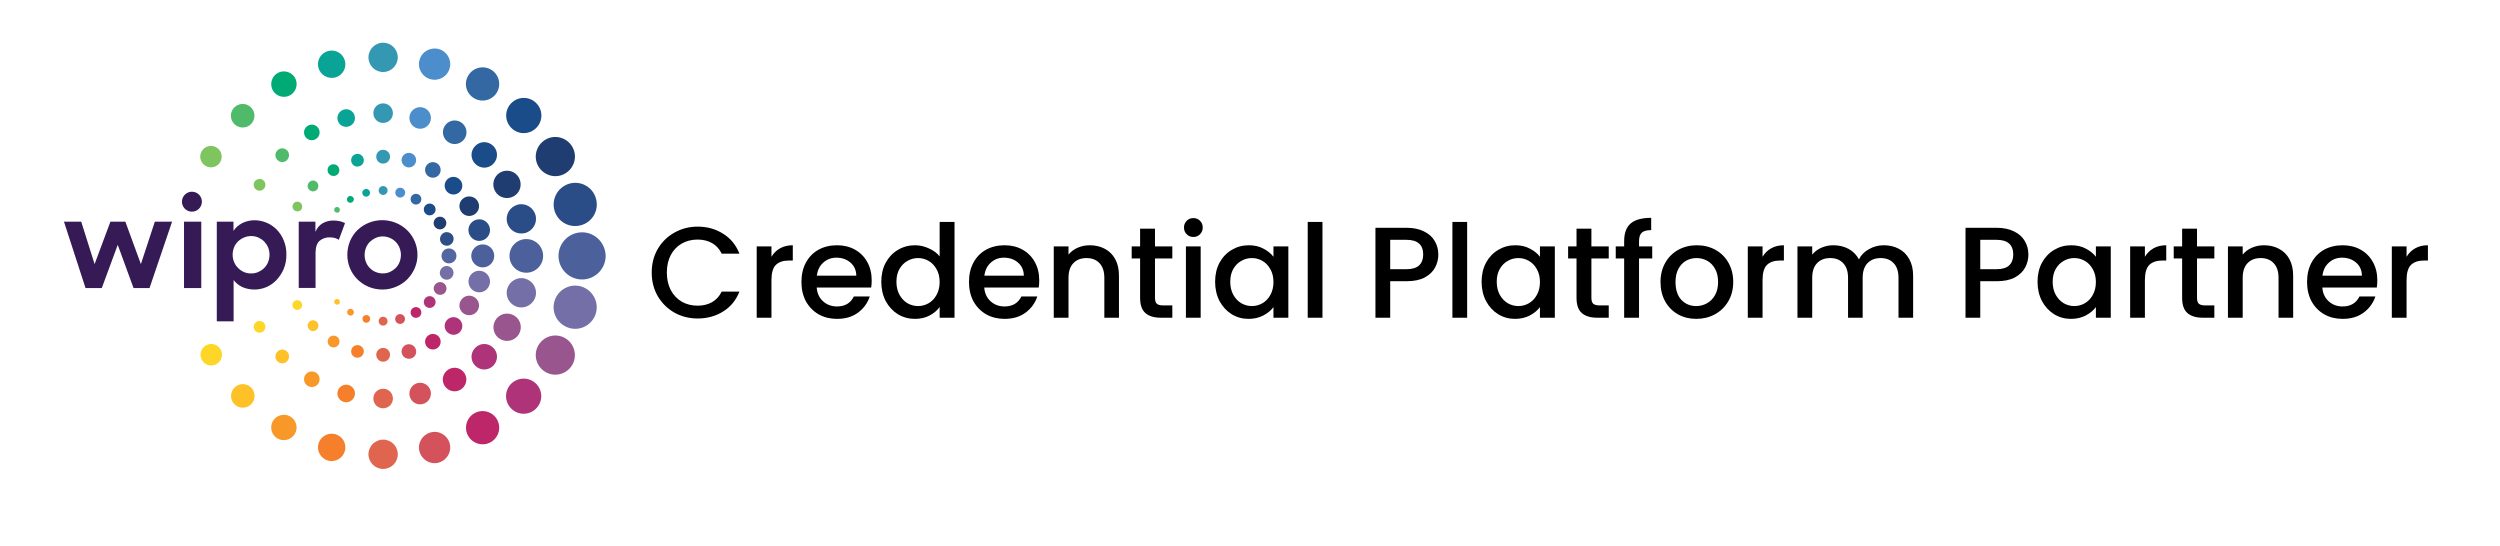 <svg width="1739" height="380" viewBox="0 0 1739 380" fill="none" xmlns="http://www.w3.org/2000/svg">
<path d="M385.6 146.1C387.7 154.1 395.9 158.9 404 156.7C412 154.6 416.8 146.4 414.6 138.3C412.5 130.3 404.3 125.5 396.2 127.7C388.3 129.9 383.5 138.1 385.6 146.1Z" fill="#2A4C87"/>
<path d="M365.3 162.1C370.7 160.6 374 155 372.5 149.6C371 144.2 365.4 140.9 360 142.4C354.6 143.9 351.3 149.5 352.8 154.9C354.2 160.3 359.8 163.5 365.3 162.1Z" fill="#2A4C87"/>
<path d="M335.3 167.3C339.3 166.2 341.7 162.1 340.6 158.1C339.5 154.1 335.4 151.7 331.4 152.8C327.4 153.9 325 158 326.1 162C327.2 166 331.3 168.4 335.3 167.3Z" fill="#2A4C87"/>
<path d="M312 170.8C314.5 170.1 316 167.5 315.4 165C314.8 162.5 312.1 161 309.6 161.6C307.1 162.3 305.6 164.9 306.2 167.4C306.8 169.9 309.4 171.4 312 170.8Z" fill="#2E4E88"/>
<path d="M374.5 115.7C378.3 122.2 386.6 124.5 393.1 120.7C399.6 116.9 401.9 108.6 398.1 102.1C394.3 95.6 386 93.3 379.5 97.1C373 100.9 370.7 109.2 374.5 115.7Z" fill="#1F3D70"/>
<path d="M344.4 133C347 137.6 352.8 139.1 357.4 136.5C362 133.9 363.5 128.1 360.9 123.5C358.3 118.9 352.5 117.4 347.9 120C343.4 122.6 341.8 128.4 344.4 133Z" fill="#1F3D70"/>
<path d="M323 137.5C319.7 139.4 318.6 143.5 320.5 146.8C322.4 150.1 326.5 151.2 329.8 149.3C333.1 147.4 334.2 143.3 332.3 140C330.5 136.8 326.3 135.7 323 137.5Z" fill="#1F3D70"/>
<path d="M303.9 151.3C301.8 152.5 301 155.2 302.2 157.3C303.4 159.4 306.1 160.2 308.2 159C310.3 157.8 311.1 155.1 309.9 153C308.7 150.9 306 150.1 303.9 151.3Z" fill="#1F3D70"/>
<path d="M373 89C377.8 84.2 377.8 76.5 373 71.7C368.2 66.9 360.5 66.9 355.7 71.7C350.9 76.5 350.9 84.2 355.7 89C360.4 93.8 368.2 93.8 373 89Z" fill="#194C88"/>
<path d="M343.1 101.5C339.6 98 334 98 330.6 101.5C327.1 105 327.1 110.6 330.6 114C334.1 117.5 339.7 117.5 343.1 114C346.6 110.5 346.6 104.9 343.1 101.5Z" fill="#194C88"/>
<path d="M311.1 124.8C308.7 127.2 308.7 131.1 311.1 133.5C313.5 135.9 317.4 135.9 319.8 133.5C322.2 131.1 322.2 127.2 319.8 124.9C317.4 122.4 313.5 122.4 311.1 124.8Z" fill="#194C88"/>
<path d="M296 148.6C297.6 150.2 300.2 150.2 301.8 148.6C303.4 147 303.4 144.4 301.8 142.8C300.2 141.2 297.6 141.2 296 142.8C294.4 144.4 294.4 147 296 148.6Z" fill="#194C88"/>
<path d="M329.9 68.4C335.4 71.6 342.5 69.701 345.7 64.201C348.9 58.7 347 51.6 341.5 48.401C336 45.2 328.9 47.1 325.7 52.6C322.4 58.1 324.3 65.201 329.9 68.4Z" fill="#3468A3"/>
<path d="M309.2 87.9C306.9 91.8 308.3 96.8 312.2 99.1C316.1 101.4 321.1 100 323.4 96.1C325.7 92.2 324.3 87.2 320.4 84.9C316.4 82.6 311.4 84 309.2 87.9Z" fill="#3468A3"/>
<path d="M303.8 113.5C301.2 112 297.9 112.9 296.4 115.5C294.9 118.1 295.8 121.4 298.4 122.9C301 124.4 304.3 123.5 305.8 120.9C307.3 118.3 306.4 115 303.8 113.5Z" fill="#3468A3"/>
<path d="M291.2 135.3C289.4 134.3 287.1 134.9 286.1 136.7C285.1 138.5 285.7 140.8 287.5 141.8C289.3 142.8 291.6 142.2 292.6 140.4C293.6 138.6 293 136.3 291.2 135.3Z" fill="#3468A3"/>
<path d="M299.5 55.1C305.3 56.7 311.3 53.2 312.8 47.4C314.4 41.6 310.9 35.6 305.1 34.1C299.3 32.6 293.3 36 291.8 41.8C290.2 47.6 293.7 53.6 299.5 55.1Z" fill="#4C8DCB"/>
<path d="M290.3 89.3C294.3 90.4 298.4 88 299.5 84C300.6 80 298.2 75.9 294.2 74.8C290.2 73.7 286.1 76.1 285 80.1C284 84.1 286.3 88.2 290.3 89.3Z" fill="#4C8DCB"/>
<path d="M283.1 116.3C285.8 117 288.6 115.4 289.3 112.7C290 110 288.4 107.2 285.7 106.5C283 105.8 280.2 107.4 279.5 110.1C278.8 112.7 280.4 115.5 283.1 116.3Z" fill="#4C8DCB"/>
<path d="M275.1 133.1C274.6 134.9 275.7 136.8 277.5 137.3C279.3 137.8 281.2 136.7 281.7 134.9C282.2 133.1 281.1 131.2 279.3 130.7C277.4 130.2 275.5 131.3 275.1 133.1Z" fill="#4C8DCB"/>
<path d="M266.5 50.1C272.1 50.1 276.7 45.5 276.7 39.9C276.7 34.3 272.1 29.7 266.5 29.7C260.9 29.7 256.3 34.3 256.3 39.9C256.3 45.6 260.9 50.1 266.5 50.1Z" fill="#3498B3"/>
<path d="M266.5 71.9C262.7 71.9 259.7 74.9 259.7 78.7C259.7 82.5 262.7 85.5 266.5 85.5C270.3 85.5 273.3 82.5 273.3 78.7C273.3 75 270.3 71.9 266.5 71.9Z" fill="#3498B3"/>
<path d="M271.3 109C271.3 106.4 269.2 104.2 266.5 104.2C263.8 104.2 261.7 106.3 261.7 109C261.7 111.7 263.8 113.8 266.5 113.8C269.2 113.8 271.3 111.6 271.3 109Z" fill="#3498B3"/>
<path d="M266.5 129.4C264.8 129.4 263.4 130.8 263.4 132.5C263.4 134.2 264.8 135.6 266.5 135.6C268.2 135.6 269.6 134.2 269.6 132.5C269.6 130.8 268.2 129.4 266.5 129.4Z" fill="#3498B3"/>
<path d="M233.2 53.9C238.3 52.5 241.3 47.3 239.9 42.2C238.5 37.1 233.3 34.1 228.2 35.5C223.1 36.9 220.1 42.1 221.5 47.2C222.9 52.2 228.2 55.2 233.2 53.9Z" fill="#0AA496"/>
<path d="M234.9 83.7C235.8 87 239.1 88.9 242.4 88C245.7 87.1 247.6 83.8 246.7 80.5C245.8 77.2 242.5 75.3 239.2 76.2C236 77.1 234 80.5 234.9 83.7Z" fill="#0AA496"/>
<path d="M244.4 112.6C245 115 247.5 116.4 249.8 115.7C252.2 115.1 253.6 112.6 252.9 110.3C252.3 107.9 249.8 106.5 247.5 107.2C245.1 107.8 243.8 110.2 244.4 112.6C244.4 112.5 244.4 112.5 244.4 112.6Z" fill="#0AA496"/>
<path d="M252.1 134.8C252.5 136.3 254 137.1 255.4 136.7C256.9 136.3 257.7 134.8 257.3 133.4C256.9 131.9 255.4 131.1 254 131.5C252.6 131.9 251.7 133.3 252.1 134.8Z" fill="#0AA496"/>
<path d="M201.9 66.2C206.1 63.8 207.6 58.3 205.2 54.1C202.8 49.9 197.3 48.4 193.1 50.8C188.9 53.2 187.4 58.7 189.8 62.9C192.3 67.2 197.7 68.6 201.9 66.2Z" fill="#00AA75"/>
<path d="M219.6 96.8C222.2 95.3 223.1 92 221.6 89.4C220.1 86.8 216.8 85.9 214.2 87.4C211.6 88.9 210.7 92.2 212.2 94.8C213.6 97.4 217 98.3 219.6 96.8Z" fill="#00AA75"/>
<path d="M234 121.9C236 120.8 236.6 118.3 235.5 116.3C234.4 114.3 231.9 113.7 229.9 114.8C227.9 115.9 227.3 118.4 228.4 120.4C229.6 122.3 232.1 123 234 121.9Z" fill="#00AA75"/>
<path d="M245.8 137.5C245.1 136.4 243.7 136 242.5 136.6C241.4 137.3 241 138.7 241.6 139.9C242.3 141 243.7 141.4 244.8 140.8C246.1 140.1 246.5 138.6 245.8 137.5Z" fill="#00AA75"/>
<path d="M174.6 86.3C177.8 83.1 177.8 77.9 174.6 74.7C171.4 71.5 166.2 71.5 163 74.7C159.8 77.9 159.8 83.1 163 86.3C166.3 89.5 171.5 89.5 174.6 86.3Z" fill="#4FBA6A"/>
<path d="M199.7 104.6C197.8 102.7 194.8 102.7 193 104.6C191.1 106.5 191.1 109.5 193 111.3C194.9 113.2 197.9 113.2 199.7 111.3C201.5 109.4 201.5 106.4 199.7 104.6Z" fill="#4FBA6A"/>
<path d="M220.4 126.7C218.9 125.2 216.6 125.2 215.1 126.7C213.6 128.2 213.6 130.5 215.1 132C216.6 133.5 218.9 133.5 220.4 132C221.8 130.5 221.8 128.2 220.4 126.7Z" fill="#4FBA6A"/>
<path d="M235.8 144.5C235 143.7 233.7 143.8 233 144.6C232.2 145.4 232.3 146.7 233.1 147.4C233.9 148.1 235.1 148.1 235.9 147.4C236.6 146.6 236.6 145.3 235.8 144.5Z" fill="#4FBA6A"/>
<path d="M143 115.4C146.6 117.5 151.2 116.2 153.2 112.7C155.3 109.1 154 104.5 150.5 102.5C146.9 100.4 142.3 101.7 140.3 105.2C138.2 108.7 139.4 113.3 143 115.4Z" fill="#7EC45F"/>
<path d="M182.6 125C180.6 123.9 178.2 124.6 177 126.5C175.9 128.5 176.6 130.9 178.5 132.1C180.5 133.2 182.9 132.6 184.1 130.6C185.2 128.6 184.5 126.1 182.6 125Z" fill="#7EC45F"/>
<path d="M208.5 140.7C206.9 139.8 204.8 140.3 203.9 142C203 143.6 203.5 145.7 205.2 146.6C206.8 147.5 208.9 147 209.8 145.4C210.7 143.8 210.1 141.7 208.5 140.7Z" fill="#7EC45F"/>
<path d="M404.9 161.6C395.9 161.6 388.5 168.9 388.5 178C388.5 187 395.8 194.4 404.9 194.4C413.9 194.4 421.2 187.1 421.3 178.1C421.2 169 413.9 161.6 404.9 161.6Z" fill="#4C609B"/>
<path d="M377.8 178C377.8 171.5 372.6 166.3 366.1 166.3C359.6 166.3 354.4 171.5 354.4 178C354.4 184.5 359.6 189.7 366.1 189.7C372.5 189.7 377.8 184.5 377.8 178Z" fill="#4C609B"/>
<path d="M335.8 170C331.4 170 327.8 173.6 327.8 178C327.8 182.4 331.4 186 335.8 186C340.2 186 343.8 182.4 343.8 178C343.8 173.6 340.2 170 335.8 170Z" fill="#4C609B"/>
<path d="M317.5 178C317.5 175.1 315.2 172.8 312.3 172.8C309.4 172.8 307.1 175.1 307.1 178C307.1 180.9 309.4 183.2 312.3 183.2C315.2 183.2 317.5 180.9 317.5 178Z" fill="#54669F"/>
<path d="M404 199.2C396 197 387.8 201.8 385.6 209.8C383.4 217.8 388.2 226 396.2 228.2C404.2 230.4 412.4 225.6 414.6 217.6C414.6 217.6 414.6 217.6 414.6 217.5C416.7 209.6 411.9 201.4 404 199.2Z" fill="#746FA7"/>
<path d="M360 213.5C365.4 215 371 211.7 372.5 206.3C374 200.9 370.7 195.3 365.3 193.8C359.9 192.3 354.3 195.6 352.8 201C351.3 206.4 354.5 212 360 213.5Z" fill="#746FA7"/>
<path d="M331.4 203.1C335.4 204.2 339.5 201.8 340.6 197.8C341.7 193.8 339.3 189.7 335.3 188.6C331.3 187.5 327.2 189.9 326.1 193.9C325.1 197.9 327.4 202 331.4 203.1Z" fill="#746FA7"/>
<path d="M309.5 194.4C312 195.1 314.6 193.6 315.3 191C316 188.5 314.5 185.9 311.9 185.2C309.4 184.5 306.8 186 306.1 188.6C305.4 191 306.9 193.7 309.5 194.4C309.5 194.3 309.5 194.3 309.5 194.4Z" fill="#746FA7"/>
<path d="M393.1 235.2C386.6 231.4 378.3 233.7 374.5 240.2C370.7 246.7 373 255 379.5 258.8C386 262.6 394.3 260.3 398.1 253.8C401.8 247.3 399.6 239 393.1 235.2Z" fill="#99558E"/>
<path d="M361 232.4C363.6 227.8 362.1 222 357.5 219.4C352.9 216.8 347.1 218.3 344.5 222.9C341.9 227.5 343.4 233.3 348 235.9C352.5 238.5 358.3 236.9 361 232.4Z" fill="#99558E"/>
<path d="M332.3 215.9C334.2 212.6 333.1 208.5 329.8 206.6C326.5 204.7 322.4 205.8 320.5 209.1C318.6 212.4 319.7 216.5 323 218.4C326.3 220.2 330.4 219.1 332.3 215.9Z" fill="#99558E"/>
<path d="M310 202.9C311.2 200.8 310.5 198.1 308.4 196.8C306.3 195.6 303.6 196.3 302.3 198.4C301 200.5 301.8 203.2 303.9 204.5C303.9 204.5 303.9 204.5 304 204.5C306.1 205.7 308.8 205 310 202.9Z" fill="#99558E"/>
<path d="M355.6 266.9C350.8 271.7 350.8 279.4 355.6 284.2C360.4 289 368.1 289 372.9 284.2C377.7 279.4 377.7 271.7 372.9 266.9C368.2 262.2 360.4 262.2 355.6 266.9Z" fill="#AF3379"/>
<path d="M343.1 254.4C346.6 250.9 346.6 245.3 343.1 241.9C339.6 238.4 334 238.4 330.6 241.9C327.1 245.4 327.1 251 330.6 254.4C334 257.9 339.6 257.9 343.1 254.4Z" fill="#AF3379"/>
<path d="M319.8 231.1C322.2 228.7 322.2 224.8 319.8 222.4C317.4 220 313.5 220 311.1 222.4C308.7 224.8 308.7 228.7 311.1 231C313.5 233.5 317.4 233.5 319.8 231.1Z" fill="#AF3379"/>
<path d="M296 213C297.6 214.6 300.2 214.6 301.8 213C303.4 211.4 303.4 208.8 301.8 207.2C300.2 205.6 297.6 205.6 296 207.2C294.4 208.8 294.4 211.4 296 213Z" fill="#AF3379"/>
<path d="M329.9 287.5C324.4 290.7 322.5 297.8 325.7 303.3C328.9 308.8 336 310.7 341.5 307.5C347 304.3 348.9 297.2 345.7 291.7C342.5 286.2 335.4 284.3 329.9 287.5Z" fill="#BE266A"/>
<path d="M323.3 259.9C321 256 316.1 254.6 312.1 256.9C308.2 259.2 306.8 264.1 309.1 268.1C311.4 272 316.3 273.4 320.3 271.1C324.2 268.8 325.6 263.8 323.3 259.9Z" fill="#BE266A"/>
<path d="M303.8 242.4C306.4 240.9 307.3 237.6 305.8 235C304.3 232.4 301 231.5 298.4 233C295.8 234.5 294.9 237.8 296.4 240.4C297.9 243 301.2 243.9 303.8 242.4Z" fill="#BE266A"/>
<path d="M287.5 214.1C285.7 215.1 285.1 217.4 286.1 219.2C287.1 221 289.4 221.6 291.2 220.6C293 219.6 293.6 217.3 292.6 215.5C291.6 213.7 289.3 213.1 287.5 214.1Z" fill="#BE266A"/>
<path d="M299.5 300.8C293.7 302.4 290.2 308.3 291.8 314.1C293.4 319.9 299.3 323.4 305.1 321.8C310.9 320.2 314.4 314.3 312.8 308.5C311.3 302.7 305.3 299.2 299.5 300.8Z" fill="#D4525C"/>
<path d="M294.2 281C298.2 279.9 300.6 275.8 299.5 271.8C298.4 267.8 294.3 265.4 290.3 266.5C286.3 267.6 284 271.7 285 275.7C286.1 279.8 290.2 282.1 294.2 281C294.2 281.1 294.2 281.1 294.2 281Z" fill="#D4525C"/>
<path d="M289.3 243.2C288.6 240.5 285.8 238.9 283.1 239.6C280.4 240.3 278.8 243.1 279.5 245.8C280.2 248.5 283 250.1 285.7 249.4C288.5 248.8 290.1 246 289.3 243.2C289.3 243.3 289.3 243.3 289.3 243.2Z" fill="#D4525C"/>
<path d="M281.6 221C281.1 219.2 279.2 218.1 277.4 218.6C275.6 219.1 274.5 221 275 222.8C275.5 224.6 277.3 225.7 279.2 225.2C281 224.7 282.1 222.8 281.6 221Z" fill="#D4525C"/>
<path d="M266.5 305.8C260.9 305.8 256.3 310.4 256.3 316C256.3 321.6 260.9 326.2 266.5 326.2C272.1 326.2 276.7 321.7 276.7 316C276.7 310.4 272.2 305.8 266.5 305.8Z" fill="#E0654F"/>
<path d="M259.7 277.2C259.7 281 262.7 284 266.5 284C270.3 284 273.3 281 273.3 277.2C273.3 273.4 270.3 270.4 266.5 270.4C262.8 270.4 259.7 273.4 259.7 277.2Z" fill="#E0654F"/>
<path d="M266.5 251.6C269.1 251.6 271.3 249.5 271.3 246.8C271.3 244.1 269.2 242 266.5 242C263.9 242 261.7 244.1 261.7 246.8C261.8 249.5 263.9 251.6 266.5 251.6C266.5 251.7 266.5 251.7 266.5 251.6Z" fill="#E0654F"/>
<path d="M266.5 220.3C264.8 220.3 263.4 221.7 263.4 223.4C263.4 225.1 264.8 226.5 266.5 226.5C268.2 226.5 269.6 225.1 269.6 223.4C269.6 221.7 268.2 220.3 266.5 220.3Z" fill="#E0654F"/>
<path d="M233.2 302C228.1 300.6 222.9 303.7 221.5 308.7C220.1 313.8 223.2 319 228.2 320.4C233.3 321.8 238.5 318.7 239.9 313.7C241.3 308.6 238.3 303.4 233.2 302Z" fill="#F57F2A"/>
<path d="M242.4 267.8C239.1 266.9 235.8 268.9 234.9 272.1C234 275.4 236 278.7 239.2 279.6C242.5 280.5 245.8 278.5 246.7 275.3C247.6 272.1 245.7 268.7 242.4 267.8Z" fill="#F57F2A"/>
<path d="M249.8 240.2C247.4 239.6 245 240.999 244.4 243.299C243.8 245.699 245.2 248.1 247.5 248.7C249.9 249.3 252.3 247.9 252.9 245.6C253.6 243.3 252.2 240.9 249.8 240.2Z" fill="#F57F2A"/>
<path d="M257.4 222.5C257.8 221 256.9 219.5 255.5 219.2C254.1 218.9 252.5 219.7 252.2 221.1C251.9 222.5 252.7 224.1 254.1 224.4C255.5 224.8 257 224 257.4 222.5Z" fill="#F57F2A"/>
<path d="M201.9 289.7C197.7 287.3 192.3 288.7 189.8 292.9C187.4 297.1 188.8 302.5 193 305C197.2 307.4 202.6 306 205.1 301.8C207.6 297.6 206.1 292.2 201.9 289.7Z" fill="#F89828"/>
<path d="M219.6 259.1C217 257.6 213.7 258.5 212.2 261.1C210.7 263.7 211.6 267 214.2 268.5C216.8 270 220.1 269.1 221.6 266.5C223.1 263.9 222.2 260.6 219.6 259.1Z" fill="#F89828"/>
<path d="M230 241.1C232 242.2 234.5 241.6 235.6 239.6C236.7 237.6 236.1 235.1 234.1 234C232.1 232.9 229.6 233.5 228.5 235.5C227.4 237.5 228 240 230 241.1Z" fill="#F89828"/>
<path d="M245 215.1C243.9 214.4 242.4 214.8 241.8 216C241.1 217.1 241.5 218.6 242.7 219.2C243.8 219.9 245.3 219.5 245.9 218.3C246.5 217.3 246.1 215.8 245 215.1C245 215.2 245 215.2 245 215.1Z" fill="#F89828"/>
<path d="M163.1 269.6C159.9 272.8 159.9 278 163.1 281.2C166.3 284.4 171.5 284.4 174.7 281.2C177.9 278 177.9 272.8 174.7 269.6C171.5 266.4 166.3 266.4 163.1 269.6Z" fill="#FEC127"/>
<path d="M193 244.6C191.1 246.5 191.1 249.5 193 251.3C194.9 253.2 197.9 253.2 199.7 251.3C201.5 249.4 201.6 246.4 199.7 244.6C197.9 242.7 194.8 242.7 193 244.6Z" fill="#FEC127"/>
<path d="M215.1 223.9C213.6 225.4 213.6 227.7 215.1 229.2C216.6 230.7 218.9 230.7 220.4 229.2C221.9 227.7 221.9 225.4 220.4 223.9C218.9 222.4 216.5 222.4 215.1 223.9Z" fill="#FEC127"/>
<path d="M235.8 208.5C235 207.7 233.7 207.8 233 208.6C232.2 209.4 232.3 210.7 233.1 211.4C233.9 212.1 235.1 212.1 235.9 211.4C236.6 210.6 236.6 209.3 235.8 208.5Z" fill="#FEC127"/>
<path d="M143.2 240.3C139.6 242.4 138.4 246.9 140.5 250.5C142.6 254.1 147.1 255.3 150.7 253.2C154.3 251.1 155.5 246.6 153.4 243C151.4 239.4 146.8 238.2 143.2 240.3Z" fill="#FED627"/>
<path d="M178.5 223.8C176.6 224.9 175.9 227.4 177 229.4C178.1 231.3 180.6 232 182.6 230.9C184.5 229.8 185.2 227.3 184.1 225.3C183 223.4 180.5 222.7 178.5 223.8Z" fill="#FED627"/>
<path d="M205.1 209.3C203.5 210.2 202.9 212.3 203.9 213.9C204.8 215.5 206.9 216.1 208.5 215.1C210.1 214.2 210.7 212.1 209.7 210.5C208.8 208.9 206.7 208.3 205.1 209.3Z" fill="#FED627"/>
<path d="M128 154.2H140V200.4H128V154.2ZM135.3 133.6C131.6 132.6 127.8 134.8 126.8 138.5C125.8 142.2 128 146 131.7 147C135.4 148 139.2 145.8 140.2 142.1C141.2 138.4 139 134.5 135.3 133.6ZM177.1 201.4C174.2 201.4 171.3 200.9 168.6 199.7C166.2 198.6 164.1 196.9 162.5 194.8V223.5H150.8V154.2H162.4V160.6C163.9 158.3 166 156.5 168.5 155.2C171.1 153.9 174 153.2 177 153.2C179.9 153.2 182.7 153.8 185.4 154.9C188.1 156 190.5 157.7 192.5 159.7C194.6 161.9 196.3 164.5 197.4 167.3C198.7 170.5 199.3 173.8 199.2 177.2C199.3 180.6 198.6 184 197.3 187.2C196.1 190 194.4 192.6 192.3 194.8C188.4 199 182.8 201.4 177.1 201.4ZM174.7 190.2C176.4 190.2 178.1 189.9 179.7 189.2C181.2 188.5 182.6 187.6 183.8 186.4C185 185.2 185.9 183.8 186.5 182.3C187.8 179 187.8 175.4 186.5 172.1C185.9 170.6 184.9 169.2 183.8 168C182.6 166.8 181.2 165.9 179.7 165.2C178.1 164.5 176.4 164.2 174.7 164.2C171.3 164.2 168 165.6 165.5 168C164.3 169.2 163.4 170.6 162.8 172.1C161.5 175.4 161.5 179 162.8 182.2C163.4 183.7 164.3 185.1 165.5 186.3C168 188.9 171.3 190.3 174.7 190.2ZM207.8 154.2H219.4V161.3C220.4 158.8 222.1 156.7 224.4 155.3C226.8 154 229.4 153.3 232.2 153.4C233.7 153.4 235.1 153.6 236.5 153.9C237.7 154.2 238.9 154.6 240 155.2L235.7 166.8C234.9 166.3 234 165.9 233.1 165.6C231.9 165.3 230.7 165.1 229.5 165.1C226.8 165 224.2 165.9 222.2 167.6C220.4 169.3 219.5 172.1 219.5 175.9V200.3H207.8V154.2ZM266.1 201.4C262.8 201.4 259.5 200.8 256.4 199.5C253.5 198.3 250.9 196.5 248.6 194.3C244.1 189.8 241.6 183.7 241.6 177.3C241.6 174.1 242.2 170.9 243.4 167.9C244.6 165 246.3 162.4 248.5 160.2C258.2 150.8 273.6 150.8 283.3 160.2C287.8 164.7 290.4 170.8 290.4 177.2C290.4 180.4 289.8 183.6 288.5 186.5C287.3 189.4 285.5 192 283.4 194.2C281.2 196.4 278.6 198.2 275.6 199.4C272.7 200.7 269.4 201.4 266.1 201.4ZM266.2 190.2C267.9 190.2 269.6 189.9 271.2 189.2C272.7 188.5 274 187.6 275.2 186.5C276.4 185.3 277.3 183.9 277.9 182.4C279.2 179.1 279.2 175.5 277.9 172.3C277.3 170.8 276.4 169.4 275.2 168.2C274 167 272.7 166.1 271.2 165.5C268 164.1 264.4 164.1 261.3 165.5C259.8 166.2 258.5 167.1 257.3 168.2C256.1 169.4 255.2 170.8 254.6 172.3C253.3 175.6 253.3 179.2 254.6 182.4C255.2 183.9 256.1 185.3 257.3 186.5C258.5 187.7 259.8 188.6 261.3 189.2C262.8 189.8 264.5 190.2 266.2 190.2ZM44.5 154.2H56.5L65.8 183.7L76.8 154.2H87.2L98 183.7L107.7 154.2H119.7L104 200.4H92.9L81.9 170.3L70.8 200.4H59.5L44.5 154.2Z" fill="#351A55"/>
<path d="M453.33 189.59C453.33 183.47 454.74 177.98 457.56 173.12C460.44 168.26 464.31 164.48 469.17 161.78C474.09 159.02 479.46 157.64 485.28 157.64C491.94 157.64 497.85 159.29 503.01 162.59C508.23 165.83 512.01 170.45 514.35 176.45H502.02C500.4 173.15 498.15 170.69 495.27 169.07C492.39 167.45 489.06 166.64 485.28 166.64C481.14 166.64 477.45 167.57 474.21 169.43C470.97 171.29 468.42 173.96 466.56 177.44C464.76 180.92 463.86 184.97 463.86 189.59C463.86 194.21 464.76 198.26 466.56 201.74C468.42 205.22 470.97 207.92 474.21 209.84C477.45 211.7 481.14 212.63 485.28 212.63C489.06 212.63 492.39 211.82 495.27 210.2C498.15 208.58 500.4 206.12 502.02 202.82H514.35C512.01 208.82 508.23 213.44 503.01 216.68C497.85 219.92 491.94 221.54 485.28 221.54C479.4 221.54 474.03 220.19 469.17 217.49C464.31 214.73 460.44 210.92 457.56 206.06C454.74 201.2 453.33 195.71 453.33 189.59ZM536.619 178.61C538.119 176.09 540.099 174.14 542.559 172.76C545.079 171.32 548.049 170.6 551.469 170.6V181.22H548.859C544.839 181.22 541.779 182.24 539.679 184.28C537.639 186.32 536.619 189.86 536.619 194.9V221H526.359V171.41H536.619V178.61ZM606.35 194.99C606.35 196.85 606.23 198.53 605.99 200.03H568.1C568.4 203.99 569.87 207.17 572.51 209.57C575.15 211.97 578.39 213.17 582.23 213.17C587.75 213.17 591.65 210.86 593.93 206.24H605C603.5 210.8 600.77 214.55 596.81 217.49C592.91 220.37 588.05 221.81 582.23 221.81C577.49 221.81 573.23 220.76 569.45 218.66C565.73 216.5 562.79 213.5 560.63 209.66C558.53 205.76 557.48 201.26 557.48 196.16C557.48 191.06 558.5 186.59 560.54 182.75C562.64 178.85 565.55 175.85 569.27 173.75C573.05 171.65 577.37 170.6 582.23 170.6C586.91 170.6 591.08 171.62 594.74 173.66C598.4 175.7 601.25 178.58 603.29 182.3C605.33 185.96 606.35 190.19 606.35 194.99ZM595.64 191.75C595.58 187.97 594.23 184.94 591.59 182.66C588.95 180.38 585.68 179.24 581.78 179.24C578.24 179.24 575.21 180.38 572.69 182.66C570.17 184.88 568.67 187.91 568.19 191.75H595.64ZM613.027 195.98C613.027 191 614.047 186.59 616.087 182.75C618.187 178.91 621.007 175.94 624.547 173.84C628.147 171.68 632.137 170.6 636.517 170.6C639.757 170.6 642.937 171.32 646.057 172.76C649.237 174.14 651.757 176 653.617 178.34V154.4H663.967V221H653.617V213.53C651.937 215.93 649.597 217.91 646.597 219.47C643.657 221.03 640.267 221.81 636.427 221.81C632.107 221.81 628.147 220.73 624.547 218.57C621.007 216.35 618.187 213.29 616.087 209.39C614.047 205.43 613.027 200.96 613.027 195.98ZM653.617 196.16C653.617 192.74 652.897 189.77 651.457 187.25C650.077 184.73 648.247 182.81 645.967 181.49C643.687 180.17 641.227 179.51 638.587 179.51C635.947 179.51 633.487 180.17 631.207 181.49C628.927 182.75 627.067 184.64 625.627 187.16C624.247 189.62 623.557 192.56 623.557 195.98C623.557 199.4 624.247 202.4 625.627 204.98C627.067 207.56 628.927 209.54 631.207 210.92C633.547 212.24 636.007 212.9 638.587 212.9C641.227 212.9 643.687 212.24 645.967 210.92C648.247 209.6 650.077 207.68 651.457 205.16C652.897 202.58 653.617 199.58 653.617 196.16ZM722.893 194.99C722.893 196.85 722.773 198.53 722.533 200.03H684.643C684.943 203.99 686.413 207.17 689.053 209.57C691.693 211.97 694.933 213.17 698.773 213.17C704.293 213.17 708.193 210.86 710.473 206.24H721.543C720.043 210.8 717.313 214.55 713.353 217.49C709.453 220.37 704.593 221.81 698.773 221.81C694.033 221.81 689.773 220.76 685.993 218.66C682.273 216.5 679.333 213.5 677.173 209.66C675.073 205.76 674.023 201.26 674.023 196.16C674.023 191.06 675.043 186.59 677.083 182.75C679.183 178.85 682.093 175.85 685.813 173.75C689.593 171.65 693.913 170.6 698.773 170.6C703.453 170.6 707.623 171.62 711.283 173.66C714.943 175.7 717.793 178.58 719.833 182.3C721.873 185.96 722.893 190.19 722.893 194.99ZM712.183 191.75C712.123 187.97 710.773 184.94 708.133 182.66C705.493 180.38 702.223 179.24 698.323 179.24C694.783 179.24 691.753 180.38 689.233 182.66C686.713 184.88 685.213 187.91 684.733 191.75H712.183ZM758.01 170.6C761.91 170.6 765.39 171.41 768.45 173.03C771.57 174.65 774 177.05 775.74 180.23C777.48 183.41 778.35 187.25 778.35 191.75V221H768.18V193.28C768.18 188.84 767.07 185.45 764.85 183.11C762.63 180.71 759.6 179.51 755.76 179.51C751.92 179.51 748.86 180.71 746.58 183.11C744.36 185.45 743.25 188.84 743.25 193.28V221H732.99V171.41H743.25V177.08C744.93 175.04 747.06 173.45 749.64 172.31C752.28 171.17 755.07 170.6 758.01 170.6ZM803.408 179.78V207.23C803.408 209.09 803.828 210.44 804.668 211.28C805.568 212.06 807.068 212.45 809.168 212.45H815.468V221H807.368C802.748 221 799.208 219.92 796.748 217.76C794.288 215.6 793.058 212.09 793.058 207.23V179.78H787.208V171.41H793.058V159.08H803.408V171.41H815.468V179.78H803.408ZM830.144 164.84C828.284 164.84 826.724 164.21 825.464 162.95C824.204 161.69 823.574 160.13 823.574 158.27C823.574 156.41 824.204 154.85 825.464 153.59C826.724 152.33 828.284 151.7 830.144 151.7C831.944 151.7 833.474 152.33 834.734 153.59C835.994 154.85 836.624 156.41 836.624 158.27C836.624 160.13 835.994 161.69 834.734 162.95C833.474 164.21 831.944 164.84 830.144 164.84ZM835.184 171.41V221H824.924V171.41H835.184ZM845.234 195.98C845.234 191 846.254 186.59 848.294 182.75C850.394 178.91 853.214 175.94 856.754 173.84C860.354 171.68 864.314 170.6 868.634 170.6C872.534 170.6 875.924 171.38 878.804 172.94C881.744 174.44 884.084 176.33 885.824 178.61V171.41H896.174V221H885.824V213.62C884.084 215.96 881.714 217.91 878.714 219.47C875.714 221.03 872.294 221.81 868.454 221.81C864.194 221.81 860.294 220.73 856.754 218.57C853.214 216.35 850.394 213.29 848.294 209.39C846.254 205.43 845.234 200.96 845.234 195.98ZM885.824 196.16C885.824 192.74 885.104 189.77 883.664 187.25C882.284 184.73 880.454 182.81 878.174 181.49C875.894 180.17 873.434 179.51 870.794 179.51C868.154 179.51 865.694 180.17 863.414 181.49C861.134 182.75 859.274 184.64 857.834 187.16C856.454 189.62 855.764 192.56 855.764 195.98C855.764 199.4 856.454 202.4 857.834 204.98C859.274 207.56 861.134 209.54 863.414 210.92C865.754 212.24 868.214 212.9 870.794 212.9C873.434 212.9 875.894 212.24 878.174 210.92C880.454 209.6 882.284 207.68 883.664 205.16C885.104 202.58 885.824 199.58 885.824 196.16ZM919.91 154.4V221H909.65V154.4H919.91ZM1000.5 177.08C1000.5 180.26 999.75 183.26 998.25 186.08C996.75 188.9 994.35 191.21 991.05 193.01C987.75 194.75 983.52 195.62 978.36 195.62H967.02V221H956.76V158.45H978.36C983.16 158.45 987.21 159.29 990.51 160.97C993.87 162.59 996.36 164.81 997.98 167.63C999.66 170.45 1000.5 173.6 1000.5 177.08ZM978.36 187.25C982.26 187.25 985.17 186.38 987.09 184.64C989.01 182.84 989.97 180.32 989.97 177.08C989.97 170.24 986.1 166.82 978.36 166.82H967.02V187.25H978.36ZM1020.55 154.4V221H1010.29V154.4H1020.55ZM1030.6 195.98C1030.6 191 1031.62 186.59 1033.66 182.75C1035.76 178.91 1038.58 175.94 1042.12 173.84C1045.72 171.68 1049.68 170.6 1054 170.6C1057.9 170.6 1061.29 171.38 1064.17 172.94C1067.11 174.44 1069.45 176.33 1071.19 178.61V171.41H1081.54V221H1071.19V213.62C1069.45 215.96 1067.08 217.91 1064.08 219.47C1061.08 221.03 1057.66 221.81 1053.82 221.81C1049.56 221.81 1045.66 220.73 1042.12 218.57C1038.58 216.35 1035.76 213.29 1033.66 209.39C1031.62 205.43 1030.6 200.96 1030.6 195.98ZM1071.19 196.16C1071.19 192.74 1070.47 189.77 1069.03 187.25C1067.65 184.73 1065.82 182.81 1063.54 181.49C1061.26 180.17 1058.8 179.51 1056.16 179.51C1053.52 179.51 1051.06 180.17 1048.78 181.49C1046.5 182.75 1044.64 184.64 1043.2 187.16C1041.82 189.62 1041.13 192.56 1041.13 195.98C1041.13 199.4 1041.82 202.4 1043.2 204.98C1044.64 207.56 1046.5 209.54 1048.78 210.92C1051.12 212.24 1053.58 212.9 1056.16 212.9C1058.8 212.9 1061.26 212.24 1063.54 210.92C1065.82 209.6 1067.65 207.68 1069.03 205.16C1070.47 202.58 1071.19 199.58 1071.19 196.16ZM1106.98 179.78V207.23C1106.98 209.09 1107.4 210.44 1108.24 211.28C1109.14 212.06 1110.64 212.45 1112.74 212.45H1119.04V221H1110.94C1106.32 221 1102.78 219.92 1100.32 217.76C1097.86 215.6 1096.63 212.09 1096.63 207.23V179.78H1090.78V171.41H1096.63V159.08H1106.98V171.41H1119.04V179.78H1106.98ZM1149.29 179.78H1140.11V221H1129.76V179.78H1123.91V171.41H1129.76V167.9C1129.76 162.2 1131.26 158.06 1134.26 155.48C1137.32 152.84 1142.09 151.52 1148.57 151.52V160.07C1145.45 160.07 1143.26 160.67 1142 161.87C1140.74 163.01 1140.11 165.02 1140.11 167.9V171.41H1149.29V179.78ZM1179.89 221.81C1175.21 221.81 1170.98 220.76 1167.2 218.66C1163.42 216.5 1160.45 213.5 1158.29 209.66C1156.13 205.76 1155.05 201.26 1155.05 196.16C1155.05 191.12 1156.16 186.65 1158.38 182.75C1160.6 178.85 1163.63 175.85 1167.47 173.75C1171.31 171.65 1175.6 170.6 1180.34 170.6C1185.08 170.6 1189.37 171.65 1193.21 173.75C1197.05 175.85 1200.08 178.85 1202.3 182.75C1204.52 186.65 1205.63 191.12 1205.63 196.16C1205.63 201.2 1204.49 205.67 1202.21 209.57C1199.93 213.47 1196.81 216.5 1192.85 218.66C1188.95 220.76 1184.63 221.81 1179.89 221.81ZM1179.89 212.9C1182.53 212.9 1184.99 212.27 1187.27 211.01C1189.61 209.75 1191.5 207.86 1192.94 205.34C1194.38 202.82 1195.1 199.76 1195.1 196.16C1195.1 192.56 1194.41 189.53 1193.03 187.07C1191.65 184.55 1189.82 182.66 1187.54 181.4C1185.26 180.14 1182.8 179.51 1180.16 179.51C1177.52 179.51 1175.06 180.14 1172.78 181.4C1170.56 182.66 1168.79 184.55 1167.47 187.07C1166.15 189.53 1165.49 192.56 1165.49 196.16C1165.49 201.5 1166.84 205.64 1169.54 208.58C1172.3 211.46 1175.75 212.9 1179.89 212.9ZM1226.03 178.61C1227.53 176.09 1229.51 174.14 1231.97 172.76C1234.49 171.32 1237.46 170.6 1240.88 170.6V181.22H1238.27C1234.25 181.22 1231.19 182.24 1229.09 184.28C1227.05 186.32 1226.03 189.86 1226.03 194.9V221H1215.77V171.41H1226.03V178.61ZM1310.34 170.6C1314.24 170.6 1317.72 171.41 1320.78 173.03C1323.9 174.65 1326.33 177.05 1328.07 180.23C1329.87 183.41 1330.77 187.25 1330.77 191.75V221H1320.6V193.28C1320.6 188.84 1319.49 185.45 1317.27 183.11C1315.05 180.71 1312.02 179.51 1308.18 179.51C1304.34 179.51 1301.28 180.71 1299 183.11C1296.78 185.45 1295.67 188.84 1295.67 193.28V221H1285.5V193.28C1285.5 188.84 1284.39 185.45 1282.17 183.11C1279.95 180.71 1276.92 179.51 1273.08 179.51C1269.24 179.51 1266.18 180.71 1263.9 183.11C1261.68 185.45 1260.57 188.84 1260.57 193.28V221H1250.31V171.41H1260.57V177.08C1262.25 175.04 1264.38 173.45 1266.96 172.31C1269.54 171.17 1272.3 170.6 1275.24 170.6C1279.2 170.6 1282.74 171.44 1285.86 173.12C1288.98 174.8 1291.38 177.23 1293.06 180.41C1294.56 177.41 1296.9 175.04 1300.08 173.3C1303.26 171.5 1306.68 170.6 1310.34 170.6ZM1410.95 177.08C1410.95 180.26 1410.2 183.26 1408.7 186.08C1407.2 188.9 1404.8 191.21 1401.5 193.01C1398.2 194.75 1393.97 195.62 1388.81 195.62H1377.47V221H1367.21V158.45H1388.81C1393.61 158.45 1397.66 159.29 1400.96 160.97C1404.32 162.59 1406.81 164.81 1408.43 167.63C1410.11 170.45 1410.95 173.6 1410.95 177.08ZM1388.81 187.25C1392.71 187.25 1395.62 186.38 1397.54 184.64C1399.46 182.84 1400.42 180.32 1400.42 177.08C1400.42 170.24 1396.55 166.82 1388.81 166.82H1377.47V187.25H1388.81ZM1417.31 195.98C1417.31 191 1418.33 186.59 1420.37 182.75C1422.47 178.91 1425.29 175.94 1428.83 173.84C1432.43 171.68 1436.39 170.6 1440.71 170.6C1444.61 170.6 1448 171.38 1450.88 172.94C1453.82 174.44 1456.16 176.33 1457.9 178.61V171.41H1468.25V221H1457.9V213.62C1456.16 215.96 1453.79 217.91 1450.79 219.47C1447.79 221.03 1444.37 221.81 1440.53 221.81C1436.27 221.81 1432.37 220.73 1428.83 218.57C1425.29 216.35 1422.47 213.29 1420.37 209.39C1418.33 205.43 1417.31 200.96 1417.31 195.98ZM1457.9 196.16C1457.9 192.74 1457.18 189.77 1455.74 187.25C1454.36 184.73 1452.53 182.81 1450.25 181.49C1447.97 180.17 1445.51 179.51 1442.87 179.51C1440.23 179.51 1437.77 180.17 1435.49 181.49C1433.21 182.75 1431.35 184.64 1429.91 187.16C1428.53 189.62 1427.84 192.56 1427.84 195.98C1427.84 199.4 1428.53 202.4 1429.91 204.98C1431.35 207.56 1433.21 209.54 1435.49 210.92C1437.83 212.24 1440.29 212.9 1442.87 212.9C1445.51 212.9 1447.97 212.24 1450.25 210.92C1452.53 209.6 1454.36 207.68 1455.74 205.16C1457.18 202.58 1457.9 199.58 1457.9 196.16ZM1491.99 178.61C1493.49 176.09 1495.47 174.14 1497.93 172.76C1500.45 171.32 1503.42 170.6 1506.84 170.6V181.22H1504.23C1500.21 181.22 1497.15 182.24 1495.05 184.28C1493.01 186.32 1491.99 189.86 1491.99 194.9V221H1481.73V171.41H1491.99V178.61ZM1528.24 179.78V207.23C1528.24 209.09 1528.66 210.44 1529.5 211.28C1530.4 212.06 1531.9 212.45 1534 212.45H1540.3V221H1532.2C1527.58 221 1524.04 219.92 1521.58 217.76C1519.12 215.6 1517.89 212.09 1517.89 207.23V179.78H1512.04V171.41H1517.89V159.08H1528.24V171.41H1540.3V179.78H1528.24ZM1574.78 170.6C1578.68 170.6 1582.16 171.41 1585.22 173.03C1588.34 174.65 1590.77 177.05 1592.51 180.23C1594.25 183.41 1595.12 187.25 1595.12 191.75V221H1584.95V193.28C1584.95 188.84 1583.84 185.45 1581.62 183.11C1579.4 180.71 1576.37 179.51 1572.53 179.51C1568.69 179.51 1565.63 180.71 1563.35 183.11C1561.13 185.45 1560.02 188.84 1560.02 193.28V221H1549.76V171.41H1560.02V177.08C1561.7 175.04 1563.83 173.45 1566.41 172.31C1569.05 171.17 1571.84 170.6 1574.78 170.6ZM1653.66 194.99C1653.66 196.85 1653.54 198.53 1653.3 200.03H1615.41C1615.71 203.99 1617.18 207.17 1619.82 209.57C1622.46 211.97 1625.7 213.17 1629.54 213.17C1635.06 213.17 1638.96 210.86 1641.24 206.24H1652.31C1650.81 210.8 1648.08 214.55 1644.12 217.49C1640.22 220.37 1635.36 221.81 1629.54 221.81C1624.8 221.81 1620.54 220.76 1616.76 218.66C1613.04 216.5 1610.1 213.5 1607.94 209.66C1605.84 205.76 1604.79 201.26 1604.79 196.16C1604.79 191.06 1605.81 186.59 1607.85 182.75C1609.95 178.85 1612.86 175.85 1616.58 173.75C1620.36 171.65 1624.68 170.6 1629.54 170.6C1634.22 170.6 1638.39 171.62 1642.05 173.66C1645.71 175.7 1648.56 178.58 1650.6 182.3C1652.64 185.96 1653.66 190.19 1653.66 194.99ZM1642.95 191.75C1642.89 187.97 1641.54 184.94 1638.9 182.66C1636.26 180.38 1632.99 179.24 1629.09 179.24C1625.55 179.24 1622.52 180.38 1620 182.66C1617.48 184.88 1615.98 187.91 1615.5 191.75H1642.95ZM1674.01 178.61C1675.51 176.09 1677.49 174.14 1679.95 172.76C1682.47 171.32 1685.44 170.6 1688.86 170.6V181.22H1686.25C1682.23 181.22 1679.17 182.24 1677.07 184.28C1675.03 186.32 1674.01 189.86 1674.01 194.9V221H1663.75V171.41H1674.01V178.61Z" fill="black"/>
</svg>
